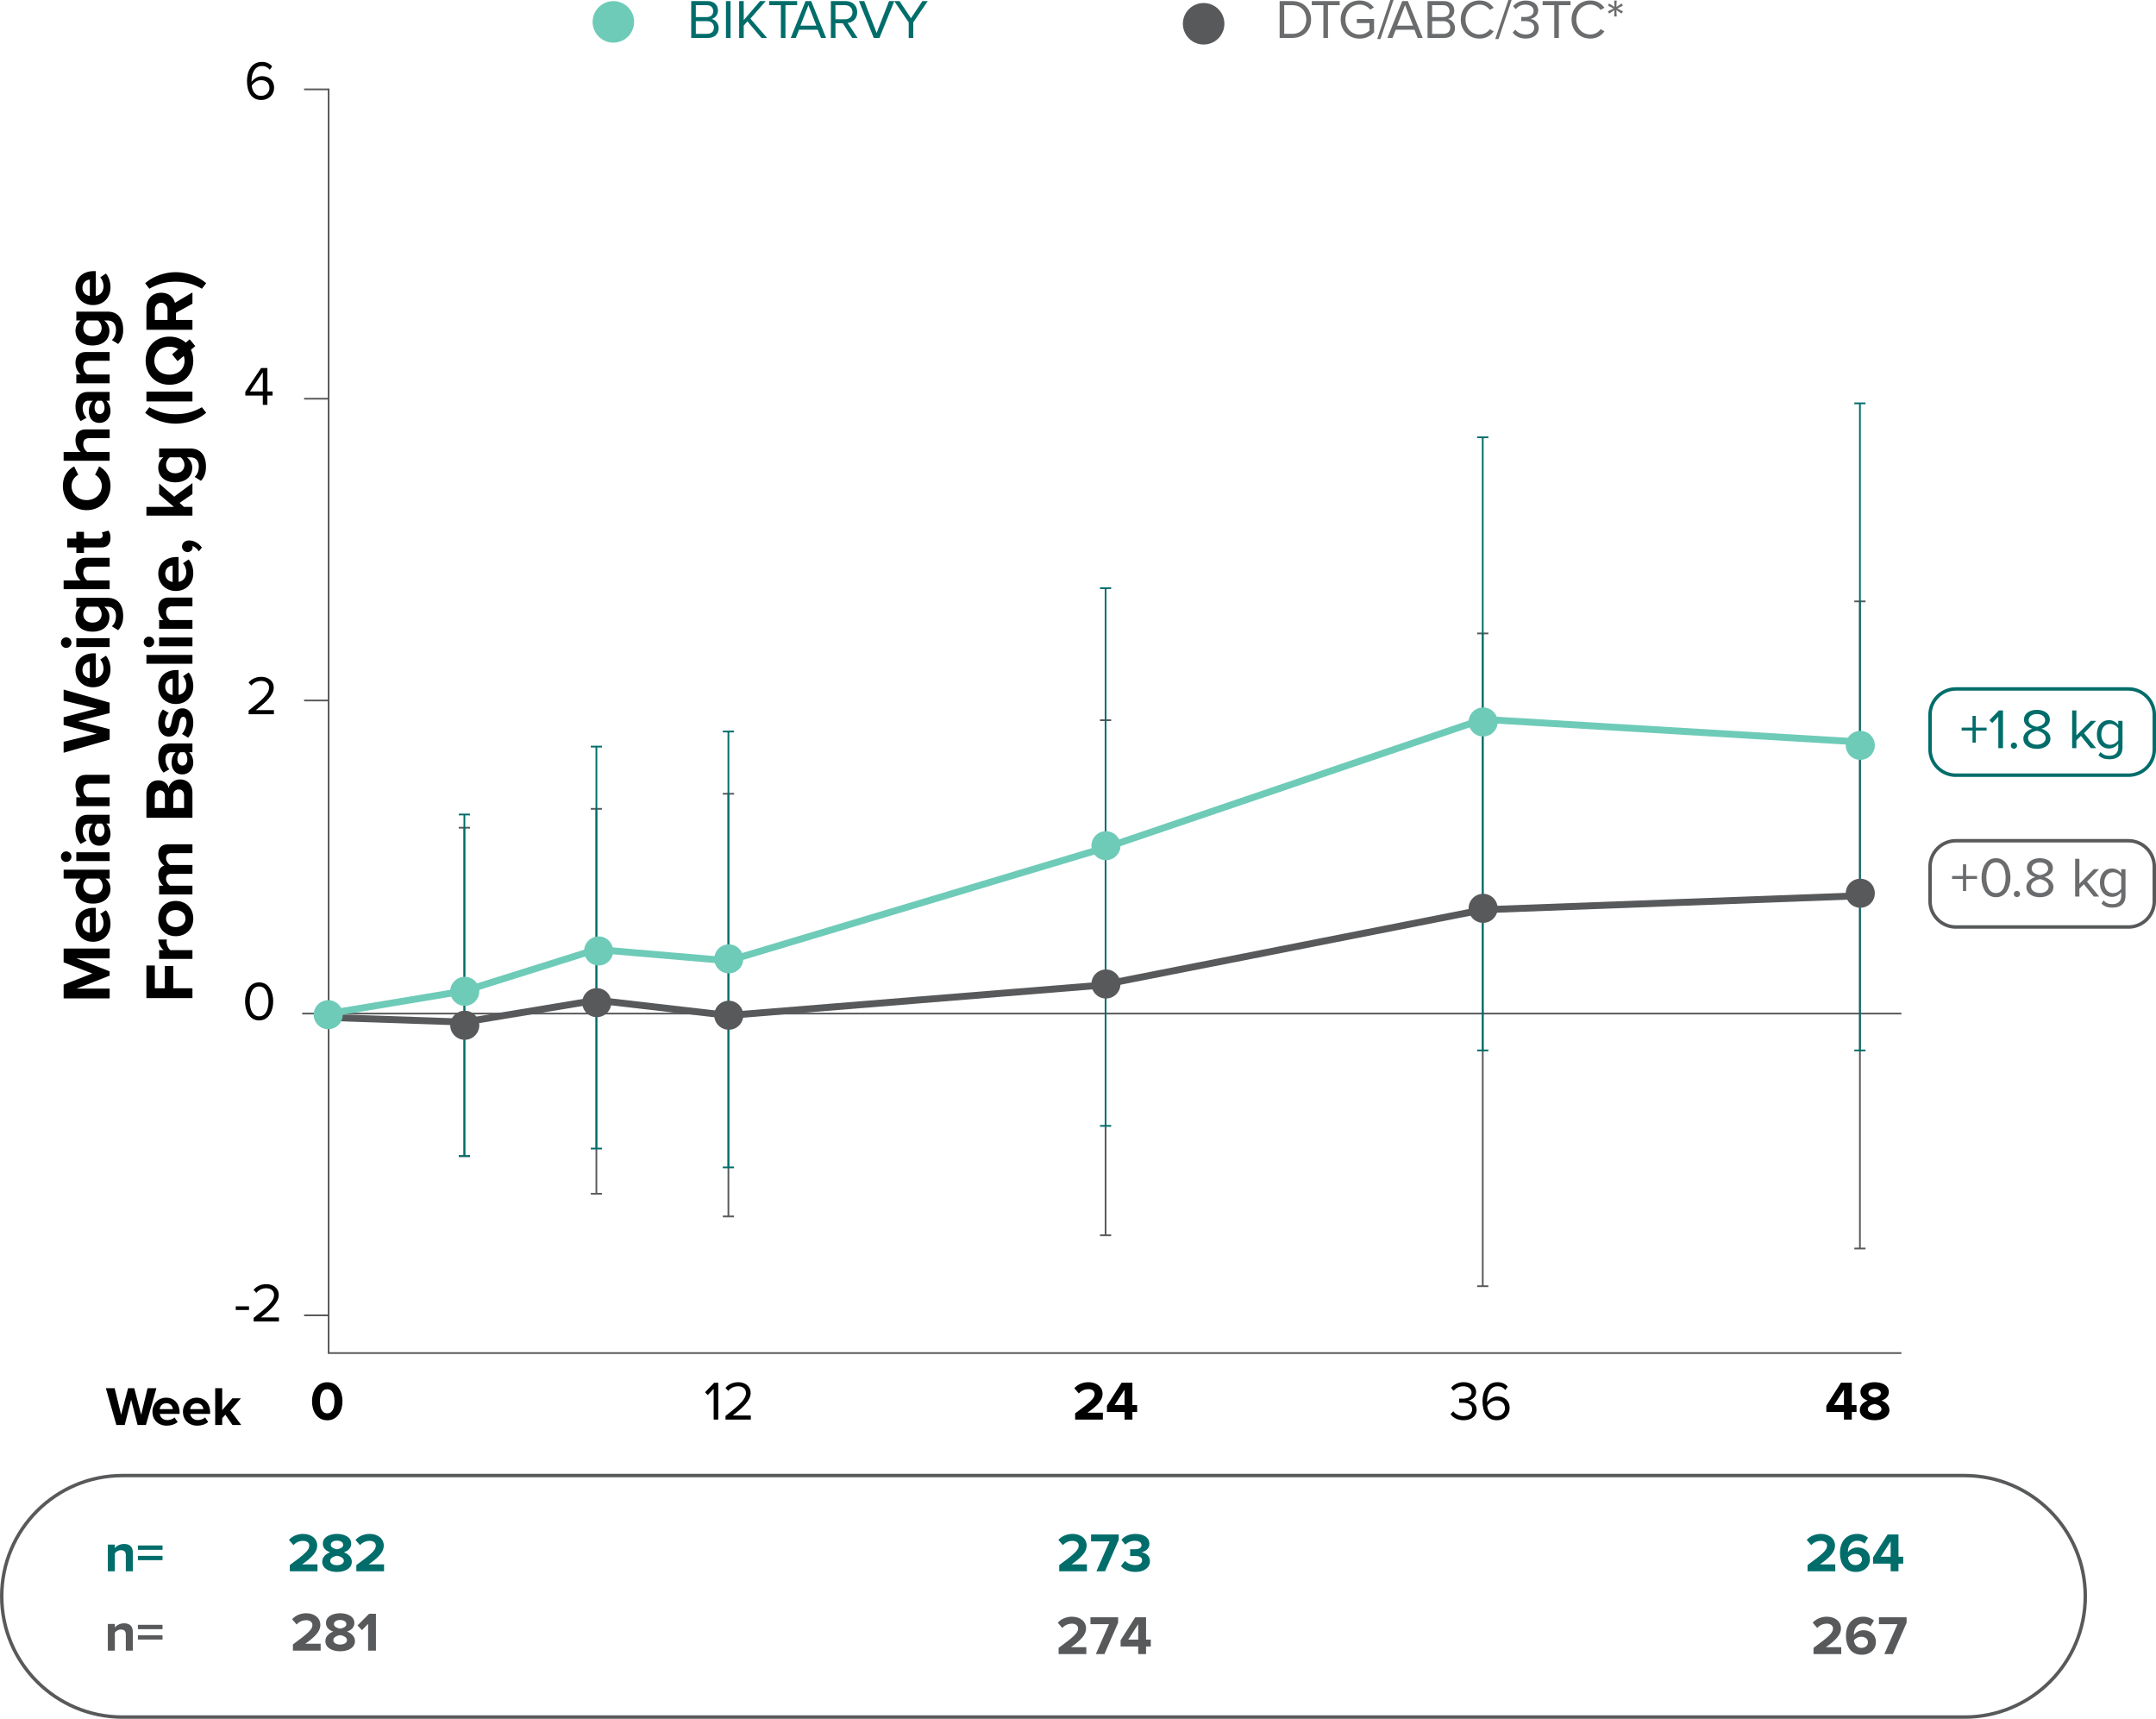 <svg width="625" height="498.191" viewBox="0 0 625 498.191" xmlns="http://www.w3.org/2000/svg">
    <g fill="none" fill-rule="evenodd">
        <path fill="#58595B" fill-rule="nonzero" d="m539.132 258.63.074 1.999-109.258 4.065-110.9 21.87-.113.015-107.698 8.738-.196-.003-38.129-4.403-38.128 6.32-.198.013-40.455-1.368.068-1.999 40.356 1.365 38.17-6.327.138-.023.14.016 38.171 4.408 107.536-8.725 110.928-21.875.156-.018z"/>
        <path fill="#58595B" fill-rule="nonzero" d="M95.508 25.656v366.281h455.688v.5H95.008V26.156h-6.857v-.5z"/>
        <path fill="#58595B" fill-rule="nonzero" d="M87.605 294.033h463.592v-.5H87.605z"/>
        <path fill="#58595B" fill-rule="nonzero" d="M134.37 239.911v95.17h.5v-95.17z"/>
        <path fill="#58595B" d="M132.995 240.161h3.25v-.5h-3.25zM132.995 335.331h3.25v-.5h-3.25z"/>
        <path fill="#58595B" fill-rule="nonzero" d="M172.638 234.444v111.571h.5v-111.57z"/>
        <path fill="#58595B" d="M171.264 234.694h3.25v-.5h-3.25zM171.264 346.265h3.25v-.499h-3.25z"/>
        <path fill="#58595B" fill-rule="nonzero" d="M210.906 230.07v122.506h.5V230.07z"/>
        <path fill="#58595B" d="M209.531 230.32h3.25v-.5h-3.25zM209.531 352.826h3.25v-.5h-3.25z"/>
        <path fill="#58595B" fill-rule="nonzero" d="M320.244 208.75v149.293h.5V208.75z"/>
        <path fill="#58595B" d="M318.869 209h3.25v-.5h-3.25zM318.869 358.292h3.25v-.5h-3.25z"/>
        <path fill="#58595B" fill-rule="nonzero" d="M429.582 183.602v189.201h.5v-189.2z"/>
        <path fill="#58595B" d="M428.206 183.851h3.25v-.5h-3.25zM428.206 373.053h3.25v-.5h-3.25z"/>
        <path fill="#58595B" fill-rule="nonzero" d="M538.92 174.308V361.87h.5V174.31z"/>
        <path fill="#58595B" d="M537.545 174.558h3.25v-.5h-3.25zM537.545 362.12h3.25v-.5h-3.25z"/>
        <path d="M183.822 6.344a6.014 6.014 0 1 1-12.028 0 6.014 6.014 0 0 1 12.028 0M99.358 294.111a4.21 4.21 0 1 1-8.42 0 4.21 4.21 0 0 1 8.42 0" fill="#6ECBB8"/>
        <path d="M354.935 6.89a6.014 6.014 0 1 1-12.028 0 6.014 6.014 0 0 1 12.028 0" fill="#58595B"/>
        <g fill="#000" fill-rule="nonzero">
            <path d="M31.785 277.786v-2.86h-13.34v4l8.32 3.24-8.32 3.24v3.98h13.34v-2.84h-9.6l9.6-3.76v-1.24l-9.6-3.76zM26.945 272.966c3.1 0 5.08-2.22 5.08-5.16 0-1.5-.46-3.02-1.34-3.98l-1.64 1.12c.6.62.96 1.68.96 2.58 0 1.64-1.02 2.62-2.24 2.78v-7.18h-.56c-3.16 0-5.32 1.96-5.32 4.84 0 2.94 2.26 5 5.06 5zm-3.04-5c0-1.68 1.22-2.32 2.14-2.38v4.76c-.96-.12-2.14-.8-2.14-2.38zM31.785 254.646v-2.56h-13.34v2.56h4.92c-.98.76-1.48 1.84-1.48 2.98 0 2.46 1.92 4.28 5.08 4.28 3.22 0 5.06-1.84 5.06-4.28 0-1.16-.52-2.22-1.48-2.98h1.24zm-3.12 0c.64.42 1.1 1.34 1.1 2.2 0 1.44-1.14 2.44-2.8 2.44-1.68 0-2.82-1-2.82-2.44 0-.86.46-1.78 1.1-2.2h3.42zM20.705 248.306a1.52 1.52 0 1 0-3.04 0c0 .82.68 1.52 1.52 1.52s1.52-.7 1.52-1.52zm11.08 1.26v-2.54h-9.66v2.54h9.66zM31.785 238.706v-2.54h-6.24c-2.78 0-3.66 2.02-3.66 4.22 0 1.52.48 3.04 1.52 4.22l1.7-.96c-.76-.82-1.14-1.78-1.14-2.82 0-1.28.64-2.12 1.62-2.12h1.34c-.78.64-1.18 1.78-1.18 3.06 0 1.54.82 3.36 3.08 3.36 2.16 0 3.2-1.82 3.2-3.36 0-1.26-.46-2.4-1.24-3.06h1zm-2.32 0c.56.42.84 1.22.84 2.04 0 1-.52 1.82-1.42 1.82-.94 0-1.46-.82-1.46-1.82 0-.82.28-1.62.84-2.04h1.2zM31.785 227.126v-2.54h-6.82c-1.88 0-3.08 1.02-3.08 3.14 0 1.58.76 2.76 1.5 3.38h-1.26v2.54h9.66v-2.54h-6.5c-.58-.42-1.14-1.2-1.14-2.2 0-1.08.46-1.78 1.8-1.78h5.84zM31.785 206.686v-3.02l-13.34-3.8v3.2l9.64 2.32-9.64 2.52v2.22l9.64 2.54-9.64 2.34v3.18l13.34-3.82v-3.02l-9.16-2.32zM26.945 199.206c3.1 0 5.08-2.22 5.08-5.16 0-1.5-.46-3.02-1.34-3.98l-1.64 1.12c.6.62.96 1.68.96 2.58 0 1.64-1.02 2.62-2.24 2.78v-7.18h-.56c-3.16 0-5.32 1.96-5.32 4.84 0 2.94 2.26 5 5.06 5zm-3.04-5c0-1.68 1.22-2.32 2.14-2.38v4.76c-.96-.12-2.14-.8-2.14-2.38zM20.705 186.266a1.52 1.52 0 1 0-3.04 0c0 .82.68 1.52 1.52 1.52s1.52-.7 1.52-1.52zm11.08 1.26v-2.54h-9.66v2.54h9.66zM34.265 182.666c1.06-1.22 1.44-2.5 1.44-4.16 0-2.38-.9-5.22-4.58-5.22h-9v2.56h1.24c-.98.78-1.48 1.82-1.48 2.98 0 2.44 1.76 4.26 4.92 4.26 3.22 0 4.92-1.84 4.92-4.26 0-1.18-.56-2.22-1.52-2.98h.98c1.9 0 2.44 1.44 2.44 2.66 0 1.22-.34 2.24-1.2 3.02l1.84 1.14zm-5.9-6.82c.62.42 1.1 1.34 1.1 2.18 0 1.44-1 2.44-2.66 2.44-1.66 0-2.66-1-2.66-2.44 0-.84.46-1.76 1.1-2.18h3.12zM31.785 164.226v-2.54h-6.86c-1.88 0-3.04 1.02-3.04 3.14 0 1.58.76 2.78 1.5 3.4h-4.94v2.54h13.34v-2.54h-6.5c-.58-.44-1.14-1.22-1.14-2.2 0-1.1.42-1.8 1.76-1.8h5.88zM32.025 155.926c0-1.06-.28-1.74-.62-2.12l-1.92.54c.14.14.28.5.28.88 0 .56-.46.88-1.06.88h-4.36v-1.96h-2.22v1.96h-2.64v2.56h2.64v1.6h2.22v-1.6h5.04c1.72 0 2.64-.96 2.64-2.74zM32.025 140.866c0-3.04-1.62-4.72-3.28-5.68l-1.18 2.44c1.1.56 1.94 1.76 1.94 3.24 0 2.32-1.86 4.08-4.38 4.08-2.52 0-4.38-1.76-4.38-4.08 0-1.48.86-2.68 1.94-3.24l-1.2-2.44c-1.66.94-3.26 2.64-3.26 5.68 0 3.9 2.8 7 6.9 7 4.1 0 6.9-3.1 6.9-7zM31.785 127.006v-2.54h-6.86c-1.88 0-3.04 1.02-3.04 3.14 0 1.58.76 2.78 1.5 3.4h-4.94v2.54h13.34v-2.54h-6.5c-.58-.44-1.14-1.22-1.14-2.2 0-1.1.42-1.8 1.76-1.8h5.88zM31.785 116.146v-2.54h-6.24c-2.78 0-3.66 2.02-3.66 4.22 0 1.52.48 3.04 1.52 4.22l1.7-.96c-.76-.82-1.14-1.78-1.14-2.82 0-1.28.64-2.12 1.62-2.12h1.34c-.78.64-1.18 1.78-1.18 3.06 0 1.54.82 3.36 3.08 3.36 2.16 0 3.2-1.82 3.2-3.36 0-1.26-.46-2.4-1.24-3.06h1zm-2.32 0c.56.42.84 1.22.84 2.04 0 1-.52 1.82-1.42 1.82-.94 0-1.46-.82-1.46-1.82 0-.82.28-1.62.84-2.04h1.2zM31.785 104.566v-2.54h-6.82c-1.88 0-3.08 1.02-3.08 3.14 0 1.58.76 2.76 1.5 3.38h-1.26v2.54h9.66v-2.54h-6.5c-.58-.42-1.14-1.2-1.14-2.2 0-1.08.46-1.78 1.8-1.78h5.84zM34.265 99.706c1.06-1.22 1.44-2.5 1.44-4.16 0-2.38-.9-5.22-4.58-5.22h-9v2.56h1.24c-.98.78-1.48 1.82-1.48 2.98 0 2.44 1.76 4.26 4.92 4.26 3.22 0 4.92-1.84 4.92-4.26 0-1.18-.56-2.22-1.52-2.98h.98c1.9 0 2.44 1.44 2.44 2.66 0 1.22-.34 2.24-1.2 3.02l1.84 1.14zm-5.9-6.82c.62.42 1.1 1.34 1.1 2.18 0 1.44-1 2.44-2.66 2.44-1.66 0-2.66-1-2.66-2.44 0-.84.46-1.76 1.1-2.18h3.12zM26.945 88.426c3.1 0 5.08-2.22 5.08-5.16 0-1.5-.46-3.02-1.34-3.98l-1.64 1.12c.6.62.96 1.68.96 2.58 0 1.64-1.02 2.62-2.24 2.78v-7.18h-.56c-3.16 0-5.32 1.96-5.32 4.84 0 2.94 2.26 5 5.06 5zm-3.04-5c0-1.68 1.22-2.32 2.14-2.38v4.76c-.96-.12-2.14-.8-2.14-2.38zM55.785 289.296v-2.84h-5.56v-6.46h-2.44v6.46h-2.9v-6.6h-2.44v9.44zM55.785 277.936v-2.54h-6.38c-.62-.42-1.1-1.54-1.1-2.38 0-.28.04-.52.08-.7h-2.48c0 1.2.68 2.4 1.54 3.08h-1.32v2.54h9.66zM56.025 266.256c0-3.2-2.32-5.12-5.08-5.12-2.74 0-5.06 1.92-5.06 5.12 0 3.18 2.32 5.1 5.06 5.1 2.76 0 5.08-1.92 5.08-5.1zm-2.26 0c0 1.58-1.3 2.46-2.82 2.46-1.5 0-2.8-.88-2.8-2.46s1.3-2.48 2.8-2.48c1.52 0 2.82.9 2.82 2.48zM55.785 247.276v-2.56h-6.98c-1.98 0-2.92 1.06-2.92 2.84 0 1.48.88 2.76 1.76 3.32-1.1.36-1.76 1.26-1.76 2.68 0 1.48.92 2.76 1.5 3.16h-1.26v2.54h9.66v-2.54h-6.5c-.54-.38-1.14-1.12-1.14-2 0-1.04.64-1.44 1.54-1.44h6.1v-2.56h-6.52c-.52-.36-1.12-1.1-1.12-2 0-1.04.64-1.44 1.54-1.44h6.1zM55.785 237.036v-7.24c0-2.54-1.6-3.88-3.6-3.88-1.68 0-3.06 1.14-3.28 2.56-.26-1.26-1.38-2.3-3.06-2.3-1.78 0-3.4 1.3-3.4 3.84v7.02h13.34zm-7.98-2.84h-2.94v-3.56c0-.96.64-1.56 1.46-1.56.86 0 1.48.6 1.48 1.56v3.56zm5.56 0h-3.14v-3.66c0-1.12.72-1.72 1.56-1.72.96 0 1.58.64 1.58 1.72v3.66zM55.785 218.036v-2.54h-6.24c-2.78 0-3.66 2.02-3.66 4.22 0 1.52.48 3.04 1.52 4.22l1.7-.96c-.76-.82-1.14-1.78-1.14-2.82 0-1.28.64-2.12 1.62-2.12h1.34c-.78.64-1.18 1.78-1.18 3.06 0 1.54.82 3.36 3.08 3.36 2.16 0 3.2-1.82 3.2-3.36 0-1.26-.46-2.4-1.24-3.06h1zm-2.32 0c.56.42.84 1.22.84 2.04 0 1-.52 1.82-1.42 1.82-.94 0-1.46-.82-1.46-1.82 0-.82.28-1.62.84-2.04h1.2zM54.525 213.816c.94-1.02 1.5-2.64 1.5-4.32 0-2.68-1.34-4.18-3.1-4.18-2.4 0-2.84 2.22-3.16 3.88-.22 1.08-.44 1.84-1.04 1.84-.56 0-.9-.6-.9-1.52 0-1.18.5-2.28 1.12-2.86l-1.74-1.02c-.76.96-1.32 2.26-1.32 3.9 0 2.54 1.42 3.96 3.04 3.96 2.3 0 2.7-2.14 3.02-3.8.22-1.1.46-1.94 1.14-1.94.6 0 .98.52.98 1.62 0 1.2-.66 2.64-1.32 3.34l1.78 1.1zM50.945 204.056c3.1 0 5.08-2.22 5.08-5.16 0-1.5-.46-3.02-1.34-3.98l-1.64 1.12c.6.62.96 1.68.96 2.58 0 1.64-1.02 2.62-2.24 2.78v-7.18h-.56c-3.16 0-5.32 1.96-5.32 4.84 0 2.94 2.26 5 5.06 5zm-3.04-5c0-1.68 1.22-2.32 2.14-2.38v4.76c-.96-.12-2.14-.8-2.14-2.38zM55.785 192.376v-2.54h-13.34v2.54zM44.705 186.056a1.52 1.52 0 1 0-3.04 0c0 .82.68 1.52 1.52 1.52s1.52-.7 1.52-1.52zm11.08 1.26v-2.54h-9.66v2.54h9.66zM55.785 175.736v-2.54h-6.82c-1.88 0-3.08 1.02-3.08 3.14 0 1.58.76 2.76 1.5 3.38h-1.26v2.54h9.66v-2.54h-6.5c-.58-.42-1.14-1.2-1.14-2.2 0-1.08.46-1.78 1.8-1.78h5.84zM50.945 171.296c3.1 0 5.08-2.22 5.08-5.16 0-1.5-.46-3.02-1.34-3.98l-1.64 1.12c.6.62.96 1.68.96 2.58 0 1.64-1.02 2.62-2.24 2.78v-7.18h-.56c-3.16 0-5.32 1.96-5.32 4.84 0 2.94 2.26 5 5.06 5zm-3.04-5c0-1.68 1.22-2.32 2.14-2.38v4.76c-.96-.12-2.14-.8-2.14-2.38zM58.525 158.716c-.88-1.22-2.22-2.06-3.72-2.06-1.3 0-2.04.86-2.04 1.8 0 .84.72 1.56 1.6 1.56.86 0 1.46-.6 1.46-1.36 0-.14-.04-.32-.06-.38.7.16 1.52.9 1.86 1.54l.9-1.1zM55.785 143.196v-3.18l-5.28 3.94-4.38-3.82v3.12l4.3 3.66h-7.98v2.54h13.34v-2.54h-2.48l-1.24-1.16zM58.265 139.376c1.06-1.22 1.44-2.5 1.44-4.16 0-2.38-.9-5.22-4.58-5.22h-9v2.56h1.24c-.98.78-1.48 1.82-1.48 2.98 0 2.44 1.76 4.26 4.92 4.26 3.22 0 4.92-1.84 4.92-4.26 0-1.18-.56-2.22-1.52-2.98h.98c1.9 0 2.44 1.44 2.44 2.66 0 1.22-.34 2.24-1.2 3.02l1.84 1.14zm-5.9-6.82c.62.42 1.1 1.34 1.1 2.18 0 1.44-1 2.44-2.66 2.44-1.66 0-2.66-1-2.66-2.44 0-.84.46-1.76 1.1-2.18h3.12zM59.765 119.636l-1.24-1.6c-2.4 1.34-4.6 2.02-7.6 2.02s-5.2-.68-7.64-2.02l-1.2 1.6c2.2 1.94 5.62 3.16 8.84 3.16 3.22 0 6.66-1.22 8.84-3.16zM55.785 116.356v-2.84h-13.34v2.84zM49.125 97.576c-4.02 0-6.9 2.94-6.9 6.98 0 4.02 2.88 6.96 6.9 6.96 4.02 0 6.9-2.94 6.9-6.96 0-1.16-.24-2.24-.68-3.18l1.26-1.06-1.62-1.98-1.14.98c-1.2-1.1-2.84-1.74-4.72-1.74zm4.38 6.98c0 2.46-1.9 4.04-4.38 4.04-2.5 0-4.38-1.58-4.38-4.04s1.88-4.06 4.38-4.06c.96 0 1.84.24 2.54.68l-1.78 1.52 1.6 1.98 1.78-1.52c.16.42.24.9.24 1.4zM55.785 88.036v-3.26l-5.08 3c-.34-1.44-1.6-2.92-3.96-2.92-2.48 0-4.3 1.7-4.3 4.48v6.24h13.34v-2.84h-4.78v-2.08l4.78-2.62zm-9.06-.28c1.12 0 1.84.86 1.84 2v2.98h-3.68v-2.98c0-1.14.72-2 1.84-2zM50.925 81.656c3 0 5.2.66 7.6 2.04l1.24-1.6c-2.18-1.96-5.62-3.2-8.84-3.2-3.22 0-6.64 1.24-8.84 3.2l1.2 1.6c2.44-1.38 4.64-2.04 7.64-2.04z"/>
        </g>
        <g fill="#000" fill-rule="nonzero">
            <path d="M39.886 413.033h2.416l3.04-10.672h-2.56l-1.856 7.712-2.016-7.712h-1.776l-2.032 7.712-1.872-7.712h-2.544l3.056 10.672h2.416l1.856-7.328zM44.19 409.16c0 2.48 1.776 4.065 4.128 4.065 1.2 0 2.416-.368 3.184-1.072l-.896-1.312c-.496.48-1.344.768-2.064.768-1.312 0-2.096-.816-2.224-1.792h5.744v-.448c0-2.528-1.568-4.256-3.872-4.256-2.352 0-4 1.808-4 4.048zm4-2.431c1.344 0 1.856.976 1.904 1.712h-3.808c.096-.768.64-1.712 1.904-1.712zM53.038 409.16c0 2.48 1.776 4.065 4.128 4.065 1.2 0 2.416-.368 3.184-1.072l-.896-1.312c-.496.48-1.344.768-2.064.768-1.312 0-2.096-.816-2.224-1.792h5.744v-.448c0-2.528-1.568-4.256-3.872-4.256-2.352 0-4 1.808-4 4.048zm4-2.431c1.344 0 1.856.976 1.904 1.712h-3.808c.096-.768.64-1.712 1.904-1.712zM67.39 413.033h2.544l-3.152-4.224 3.056-3.504h-2.496l-2.928 3.44v-6.384h-2.032v10.672h2.032v-1.984l.928-.992z"/>
        </g>
        <path d="M90.45 406.149c0 2.752 1.36 5.52 4.416 5.52 3.04 0 4.416-2.768 4.416-5.52s-1.376-5.504-4.416-5.504c-3.056 0-4.416 2.752-4.416 5.504zm6.512 0c0 1.968-.576 3.504-2.096 3.504-1.536 0-2.112-1.536-2.112-3.504s.576-3.488 2.112-3.488c1.52 0 2.096 1.52 2.096 3.488zM71.041 290.245c0 2.592 1.152 5.52 4.08 5.52 2.912 0 4.08-2.928 4.08-5.52 0-2.608-1.168-5.504-4.08-5.504-2.928 0-4.08 2.896-4.08 5.504zm6.8 0c0 2.128-.688 4.336-2.72 4.336s-2.72-2.208-2.72-4.336.688-4.32 2.72-4.32 2.72 2.192 2.72 4.32zM72.073 207.01h7.328v-1.185h-5.232c2.976-2.352 5.184-4.336 5.184-6.512 0-2.128-1.808-3.136-3.584-3.136-1.504 0-2.896.608-3.712 1.68l.816.848c.624-.8 1.616-1.344 2.896-1.344 1.104 0 2.224.592 2.224 1.952 0 1.84-2.08 3.616-5.92 6.64v1.056zM76.186 117.347h1.328v-2.704h1.504v-1.168h-1.504v-6.8H75.69l-4.576 6.864v1.104h5.072v2.704zm0-9.44v5.568h-3.744l3.744-5.568zM71.599 23.47c0 2.897 1.136 5.505 4.112 5.505 2.336 0 3.744-1.632 3.744-3.488 0-2.272-1.568-3.408-3.488-3.408-1.376 0-2.56.928-3.024 1.664-.016-.144-.016-.272-.016-.416 0-2.096.944-4.192 3.008-4.192 1.12 0 1.744.448 2.288 1.088l.672-.992c-.656-.752-1.584-1.28-2.96-1.28-2.992 0-4.336 2.624-4.336 5.52zm6.512 2.065c0 1.024-.8 2.256-2.448 2.256-1.856 0-2.56-1.632-2.688-2.96.592-.944 1.616-1.6 2.672-1.6 1.376 0 2.464.736 2.464 2.304z" fill="#000" fill-rule="nonzero"/>
        <g fill="#000" fill-rule="nonzero">
            <path d="M68.343 379.694h3.84v-1.056h-3.84zM73.527 383.038h7.328v-1.184h-5.232c2.976-2.352 5.184-4.336 5.184-6.512 0-2.128-1.808-3.136-3.584-3.136-1.504 0-2.896.608-3.712 1.68l.816.848c.624-.8 1.616-1.344 2.896-1.344 1.104 0 2.224.592 2.224 1.952 0 1.84-2.08 3.616-5.92 6.64v1.056z"/>
        </g>
        <g fill="#000" fill-rule="nonzero">
            <path d="M206.886 411.46h1.328v-10.672h-1.168l-2.672 2.752.8.816 1.712-1.808zM210.326 411.46h7.328v-1.184h-5.232c2.976-2.352 5.184-4.336 5.184-6.512 0-2.128-1.808-3.136-3.584-3.136-1.504 0-2.896.608-3.712 1.68l.816.848c.624-.8 1.616-1.344 2.896-1.344 1.104 0 2.224.592 2.224 1.952 0 1.84-2.08 3.616-5.92 6.64v1.056z"/>
        </g>
        <g fill="#000" fill-rule="nonzero">
            <path d="M311.674 411.46h8.032v-2h-4.448c2.864-2.016 4.368-3.6 4.368-5.424 0-2.128-1.808-3.408-4.08-3.408-1.488 0-3.072.544-4.112 1.744l1.296 1.504c.72-.752 1.648-1.232 2.848-1.232.896 0 1.744.464 1.744 1.392 0 1.312-1.28 2.416-5.648 5.632v1.792zM325.996 411.46h2.272v-2.208h1.376v-2h-1.376v-6.464h-3.136l-4.24 6.672v1.792h5.104v2.208zm0-8.656v4.448h-2.88l2.88-4.448z"/>
        </g>
        <g fill="#000" fill-rule="nonzero">
            <path d="M420.5 409.892c.656.96 1.984 1.76 3.792 1.76 2.352 0 3.776-1.296 3.776-3.072 0-1.712-1.488-2.544-2.464-2.624 1.008-.176 2.304-.944 2.304-2.48 0-1.808-1.568-2.848-3.616-2.848-1.648 0-2.88.72-3.648 1.648l.736.832c.784-.848 1.648-1.296 2.816-1.296 1.296 0 2.384.64 2.384 1.824 0 1.232-1.136 1.76-2.48 1.76-.432 0-.928 0-1.104-.016v1.216c.16-.016.656-.016 1.104-.016 1.568 0 2.656.56 2.656 1.888 0 1.232-.944 2-2.496 2-1.264 0-2.352-.576-2.976-1.408l-.784.832zM429.764 406.148c0 2.896 1.136 5.504 4.112 5.504 2.336 0 3.744-1.632 3.744-3.488 0-2.272-1.568-3.408-3.488-3.408-1.376 0-2.56.928-3.024 1.664-.016-.144-.016-.272-.016-.416 0-2.096.944-4.192 3.008-4.192 1.12 0 1.744.448 2.288 1.088l.672-.992c-.656-.752-1.584-1.28-2.96-1.28-2.992 0-4.336 2.624-4.336 5.52zm6.512 2.064c0 1.024-.8 2.256-2.448 2.256-1.856 0-2.56-1.632-2.688-2.96.592-.944 1.616-1.6 2.672-1.6 1.376 0 2.464.736 2.464 2.304z"/>
        </g>
        <g fill="#000" fill-rule="nonzero">
            <path d="M534.539 411.46h2.272v-2.208h1.376v-2h-1.376v-6.464h-3.136l-4.24 6.672v1.792h5.104v2.208zm0-8.656v4.448h-2.88l2.88-4.448zM539.147 408.692c0 2 2.048 2.96 4.288 2.96s4.288-.976 4.288-2.96c0-1.296-1.024-2.288-2.304-2.736 1.184-.416 2.128-1.184 2.128-2.512 0-2-2.144-2.816-4.112-2.816-1.984 0-4.112.816-4.112 2.816 0 1.328.928 2.096 2.112 2.512-1.28.448-2.288 1.44-2.288 2.736zm6.08-4.896c0 .832-1.136 1.2-1.792 1.296-.656-.096-1.808-.464-1.808-1.296 0-.752.752-1.216 1.808-1.216 1.04 0 1.792.464 1.792 1.216zm.192 4.624c0 .784-.896 1.28-1.984 1.28-1.12 0-1.984-.496-1.984-1.28 0-.928 1.312-1.376 1.984-1.456.656.08 1.984.528 1.984 1.456z"/>
        </g>
        <g fill="#006D6A" fill-rule="nonzero">
            <path d="M200.382 10.992h4.864c1.952 0 3.088-1.168 3.088-2.88 0-1.28-.944-2.448-2.08-2.624.976-.208 1.872-1.104 1.872-2.448 0-1.6-1.136-2.72-2.992-2.72h-4.752v10.672zm1.328-6.048v-3.44h3.2c1.2 0 1.84.768 1.84 1.728 0 .976-.64 1.712-1.84 1.712h-3.2zm0 4.864v-3.68h3.264c1.312 0 1.984.864 1.984 1.84 0 1.136-.736 1.84-1.984 1.84h-3.264zM210.446 10.992h1.328V.32h-1.328zM220.718 10.992h1.648l-4.832-5.6L221.982.32h-1.664l-4.72 5.52V.32h-1.328v10.672h1.328V7.408l1.072-1.216zM226.366 10.992h1.328V1.504h3.392V.32h-8.096v1.184h3.376zM237.998 10.992h1.472L235.166.32h-1.648l-4.288 10.672h1.472l.944-2.368h5.408l.944 2.368zm-3.648-9.488 2.304 5.936h-4.624l2.32-5.936zM247.038 10.992h1.568l-2.88-4.352c1.456-.128 2.768-1.184 2.768-3.104 0-1.968-1.392-3.216-3.344-3.216h-4.288v10.672h1.328v-4.24h2.128l2.72 4.24zm.08-7.456c0 1.2-.864 2.048-2.128 2.048h-2.8v-4.08h2.8c1.264 0 2.128.832 2.128 2.032zM253.294 10.992h1.648L259.246.32h-1.52l-3.6 9.216-3.6-9.216h-1.52z"/>
            <path d="M263.422 10.992h1.328V6.48l4.192-6.16h-1.552l-3.312 4.96-3.312-4.96h-1.552l4.208 6.16z"/>
        </g>
        <g fill="#6B6C6E" fill-rule="nonzero">
            <path d="M370.95 10.992h3.648c3.312 0 5.472-2.288 5.472-5.328 0-3.024-2.16-5.344-5.472-5.344h-3.648v10.672zm1.328-1.184V1.504h2.32c2.64 0 4.096 1.856 4.096 4.16 0 2.288-1.504 4.144-4.096 4.144h-2.32zM383.638 10.992h1.328V1.504h3.392V.32h-8.096v1.184h3.376zM388.646 5.664c0 3.312 2.448 5.536 5.488 5.536 1.744 0 3.2-.736 4.192-1.84V5.504h-4.992v1.184h3.664v2.176c-.528.528-1.584 1.152-2.864 1.152-2.336 0-4.112-1.824-4.112-4.352 0-2.544 1.776-4.336 4.112-4.336 1.28 0 2.416.608 3.088 1.472l1.056-.656c-.944-1.168-2.256-2-4.144-2-3.04 0-5.488 2.208-5.488 5.52zM399.238 11.312h.944L403.974 0h-.944zM410.966 10.992h1.472L408.134.32h-1.648l-4.288 10.672h1.472l.944-2.368h5.408l.944 2.368zm-3.648-9.488 2.304 5.936h-4.624l2.32-5.936zM413.83 10.992h4.864c1.952 0 3.088-1.168 3.088-2.88 0-1.28-.944-2.448-2.08-2.624.976-.208 1.872-1.104 1.872-2.448 0-1.6-1.136-2.72-2.992-2.72h-4.752v10.672zm1.328-6.048v-3.44h3.2c1.2 0 1.84.768 1.84 1.728 0 .976-.64 1.712-1.84 1.712h-3.2zm0 4.864v-3.68h3.264c1.312 0 1.984.864 1.984 1.84 0 1.136-.736 1.84-1.984 1.84h-3.264zM428.902 11.184c1.936 0 3.216-.896 4.112-2.112l-1.136-.624c-.608.912-1.712 1.552-2.976 1.552-2.288 0-4.064-1.808-4.064-4.336 0-2.544 1.776-4.336 4.064-4.336 1.264 0 2.368.656 2.976 1.552l1.12-.624c-.848-1.2-2.16-2.112-4.096-2.112-3.024 0-5.44 2.24-5.44 5.52 0 3.28 2.416 5.52 5.44 5.52zM433.462 11.312h.944L438.198 0h-.944zM438.5 9.424c.656.96 1.984 1.76 3.792 1.76 2.352 0 3.776-1.296 3.776-3.072 0-1.712-1.488-2.544-2.464-2.624 1.008-.176 2.304-.944 2.304-2.48 0-1.808-1.568-2.848-3.616-2.848-1.648 0-2.88.72-3.648 1.648l.736.832c.784-.848 1.648-1.296 2.816-1.296 1.296 0 2.384.64 2.384 1.824 0 1.232-1.136 1.76-2.48 1.76-.432 0-.928 0-1.104-.016v1.216c.16-.016.656-.016 1.104-.016 1.568 0 2.656.56 2.656 1.888 0 1.232-.944 2-2.496 2-1.264 0-2.352-.576-2.976-1.408l-.784.832zM450.564 10.992h1.328V1.504h3.392V.32h-8.096v1.184h3.376zM461.014 11.184c1.936 0 3.216-.896 4.112-2.112l-1.136-.624c-.608.912-1.712 1.552-2.976 1.552-2.288 0-4.064-1.808-4.064-4.336 0-2.544 1.776-4.336 4.064-4.336 1.264 0 2.368.656 2.976 1.552l1.12-.624c-.848-1.2-2.16-2.112-4.096-2.112-3.024 0-5.44 2.24-5.44 5.52 0 3.28 2.416 5.52 5.44 5.52zM467.926 4.768h.736l-.096-1.84 1.536 1.008.368-.64-1.632-.832 1.632-.832-.368-.624-1.536.992.096-1.84h-.736l.08 1.84-1.536-.992-.352.624 1.632.832-1.632.832.352.64 1.536-1.008z"/>
        </g>
        <path stroke="#6ECBB8" stroke-width="2" d="M539.17 215.06 429.83 208.5l-109.337 37.175-109.338 32.801-38.268-3.28-38.268 12.027-39.362 6.56"/>
        <path stroke="#006D6A" stroke-width=".5" d="M134.62 236.084v98.997"/>
        <path fill="#006D6A" d="M132.995 236.334h3.25v-.5h-3.25zM132.995 335.331h3.25v-.5h-3.25z"/>
        <path stroke="#006D6A" stroke-width=".5" d="M172.888 216.404v116.49"/>
        <path fill="#006D6A" d="M171.263 216.653h3.25v-.5h-3.25zM171.263 333.144h3.25v-.5h-3.25z"/>
        <path stroke="#006D6A" stroke-width=".5" d="M211.156 212.03v126.332"/>
        <path fill="#006D6A" d="M209.531 212.28h3.25v-.5h-3.25zM209.531 338.611h3.25v-.5h-3.25z"/>
        <path stroke="#006D6A" stroke-width=".5" d="M320.494 170.482v155.853"/>
        <path fill="#006D6A" d="M318.869 170.731h3.25v-.5h-3.25zM318.869 326.584h3.25v-.5h-3.25z"/>
        <path stroke="#006D6A" stroke-width=".5" d="M429.831 126.747v177.72"/>
        <path fill="#006D6A" d="M428.207 126.996h3.25v-.5h-3.25zM428.207 304.717h3.25v-.5h-3.25z"/>
        <path stroke="#006D6A" stroke-width=".5" d="M539.17 116.906v187.56"/>
        <path fill="#006D6A" d="M537.544 117.156h3.25v-.5h-3.25zM537.544 304.717h3.25v-.5h-3.25z"/>
        <path d="M138.939 297.173a4.21 4.21 0 1 1-8.42 0 4.21 4.21 0 0 1 8.42 0M177.207 290.612a4.21 4.21 0 1 1-8.42 0 4.21 4.21 0 0 1 8.42 0M215.475 294.266a4.21 4.21 0 1 1-8.42 0 4.21 4.21 0 0 1 8.42 0M324.813 285.145a4.21 4.21 0 1 1-8.419 0 4.21 4.21 0 0 1 8.419 0M434.15 263.278a4.21 4.21 0 1 1-8.42 0 4.21 4.21 0 0 1 8.42 0M543.488 258.904a4.21 4.21 0 1 1-8.42 0 4.21 4.21 0 0 1 8.42 0" fill="#58595B"/>
        <path d="M138.939 287.332a4.21 4.21 0 1 1-8.42 0 4.21 4.21 0 0 1 8.42 0M177.754 275.633a4.21 4.21 0 1 1-8.42 0 4.21 4.21 0 0 1 8.42 0M215.475 277.93a4.21 4.21 0 1 1-8.42-.001 4.21 4.21 0 0 1 8.42 0M324.813 245.128a4.21 4.21 0 1 1-8.42 0 4.21 4.21 0 0 1 8.42 0M434.15 209.265a4.21 4.21 0 1 1-8.42 0 4.21 4.21 0 0 1 8.42 0M543.488 216.044a4.21 4.21 0 1 1-8.42 0 4.21 4.21 0 0 1 8.42 0" fill="#6ECBB8"/>
        <path stroke="#58595B" stroke-width=".5" d="M88.151 203.033h7.107M88.151 381.253h7.107M88.151 115.563h7.107"/>
        <g fill="#006D6A" fill-rule="nonzero">
            <path d="M572.745 211.754h3.149v-.853h-3.15v-3.395h-.934v3.395h-3.15v.853h3.15v3.494h.935zM579.289 216.855h1.36v-10.94h-1.196l-2.74 2.822.82.836 1.756-1.853zM582.913 216.117c0 .492.41.902.902.902a.91.91 0 0 0 .902-.902.91.91 0 0 0-.902-.902.91.91 0 0 0-.902.902zM586.554 214.083c0 1.87 1.755 2.969 3.92 2.969 2.148 0 3.92-1.116 3.92-2.969 0-1.46-1.247-2.46-2.608-2.87 1.263-.36 2.444-1.18 2.444-2.624 0-1.968-1.952-2.837-3.756-2.837-1.82 0-3.74.869-3.74 2.837 0 1.443 1.165 2.263 2.428 2.624-1.361.41-2.608 1.41-2.608 2.87zm6.298-5.314c0 1.329-1.706 1.772-2.378 1.886-.656-.114-2.378-.557-2.378-1.886 0-1.131 1.05-1.804 2.378-1.804 1.312 0 2.378.673 2.378 1.804zm.164 5.167c0 1.18-1.197 1.902-2.542 1.902-1.361 0-2.559-.722-2.559-1.902 0-1.427 1.886-2.034 2.559-2.116.672.082 2.542.689 2.542 2.116zM606.087 216.855h1.575l-3.526-4.33 3.51-3.592h-1.559l-4.165 4.215v-7.232h-1.23v10.939h1.23v-2.263l1.312-1.296zM608.316 218.889c.935.918 1.853 1.18 3.198 1.18 1.936 0 3.772-.82 3.772-3.444v-7.692h-1.23v1.198c-.64-.87-1.59-1.394-2.657-1.394-2.082 0-3.526 1.574-3.526 4.116 0 2.559 1.46 4.1 3.526 4.1 1.116 0 2.083-.607 2.657-1.41v1.131c0 1.739-1.23 2.379-2.542 2.379-1.131 0-1.919-.296-2.575-1.083l-.623.919zm5.74-4.314c-.426.689-1.377 1.296-2.361 1.296-1.591 0-2.542-1.28-2.542-3.018 0-1.755.95-3.018 2.542-3.018.984 0 1.935.59 2.361 1.28v3.46z"/>
        </g>
        <g fill="#6B6C6E" fill-rule="nonzero">
            <path d="M569.973 254.757h3.149v-.853h-3.15v-3.395h-.934v3.395h-3.149v.853h3.15v3.493h.934zM574.434 254.396c0 2.657 1.18 5.658 4.182 5.658 2.985 0 4.182-3.001 4.182-5.658 0-2.673-1.197-5.642-4.182-5.642-3.001 0-4.182 2.969-4.182 5.642zm6.97 0c0 2.181-.705 4.445-2.788 4.445-2.083 0-2.788-2.264-2.788-4.445 0-2.181.705-4.428 2.788-4.428 2.083 0 2.788 2.247 2.788 4.428zM583.782 259.12c0 .491.41.902.902.902a.91.91 0 0 0 .902-.903.91.91 0 0 0-.902-.902.91.91 0 0 0-.902.902zM587.423 257.086c0 1.87 1.755 2.968 3.92 2.968 2.149 0 3.92-1.115 3.92-2.968 0-1.46-1.247-2.46-2.608-2.87 1.263-.361 2.444-1.181 2.444-2.624 0-1.969-1.952-2.838-3.756-2.838-1.82 0-3.74.87-3.74 2.838 0 1.443 1.165 2.263 2.428 2.624-1.361.41-2.608 1.41-2.608 2.87zm6.298-5.314c0 1.328-1.706 1.771-2.378 1.886-.656-.115-2.378-.558-2.378-1.886 0-1.132 1.05-1.804 2.378-1.804 1.312 0 2.378.672 2.378 1.804zm.164 5.166c0 1.181-1.197 1.903-2.542 1.903-1.361 0-2.558-.722-2.558-1.903 0-1.427 1.886-2.034 2.558-2.116.672.082 2.542.69 2.542 2.116zM606.957 259.858h1.574l-3.526-4.33 3.51-3.592h-1.558l-4.166 4.215v-7.233h-1.23v10.94h1.23v-2.264l1.312-1.295zM609.187 261.891c.935.919 1.853 1.181 3.198 1.181 1.935 0 3.772-.82 3.772-3.444v-7.692h-1.23v1.197c-.64-.869-1.59-1.394-2.657-1.394-2.083 0-3.526 1.575-3.526 4.117 0 2.558 1.46 4.1 3.526 4.1 1.116 0 2.083-.607 2.657-1.41v1.131c0 1.739-1.23 2.378-2.542 2.378-1.131 0-1.919-.295-2.575-1.082l-.623.918zm5.74-4.313c-.426.689-1.377 1.295-2.361 1.295-1.591 0-2.543-1.279-2.543-3.017 0-1.755.952-3.018 2.543-3.018.984 0 1.935.59 2.361 1.28v3.46z"/>
        </g>
        <path d="M617 199.191a8 8 0 0 1 8 8v10a8 8 0 0 1-8 8h-50a8 8 0 0 1-8-8v-10a8 8 0 0 1 8-8h50zm0 1h-50a7 7 0 0 0-7 7v10a7 7 0 0 0 7 7h50a7 7 0 0 0 7-7v-10a7 7 0 0 0-7-7z" fill="#006D6A" fill-rule="nonzero"/>
        <path d="M617 243.191a8 8 0 0 1 8 8v10a8 8 0 0 1-8 8h-50a8 8 0 0 1-8-8v-10a8 8 0 0 1 8-8h50zm0 1h-50a7 7 0 0 0-7 7v10a7 7 0 0 0 7 7h50a7 7 0 0 0 7-7v-10a7 7 0 0 0-7-7z" fill="#58595B" fill-rule="nonzero"/>
        <g fill="#006D6A" fill-rule="nonzero">
            <path d="M84.004 455.433h8.032v-2h-4.448c2.864-2.016 4.368-3.6 4.368-5.424 0-2.128-1.808-3.408-4.08-3.408-1.488 0-3.072.544-4.112 1.744l1.296 1.504c.72-.752 1.648-1.232 2.848-1.232.896 0 1.744.464 1.744 1.392 0 1.312-1.28 2.416-5.648 5.632v1.792zM93.412 452.665c0 2 2.048 2.96 4.288 2.96s4.288-.976 4.288-2.96c0-1.296-1.024-2.288-2.304-2.736 1.184-.416 2.128-1.184 2.128-2.512 0-2-2.144-2.816-4.112-2.816-1.984 0-4.112.816-4.112 2.816 0 1.328.928 2.096 2.112 2.512-1.28.448-2.288 1.44-2.288 2.736zm6.08-4.896c0 .832-1.136 1.2-1.792 1.296-.656-.096-1.808-.464-1.808-1.296 0-.752.752-1.216 1.808-1.216 1.04 0 1.792.464 1.792 1.216zm.192 4.624c0 .784-.896 1.28-1.984 1.28-1.12 0-1.984-.496-1.984-1.28 0-.928 1.312-1.376 1.984-1.456.656.08 1.984.528 1.984 1.456zM103.3 455.433h8.032v-2h-4.448c2.864-2.016 4.368-3.6 4.368-5.424 0-2.128-1.808-3.408-4.08-3.408-1.488 0-3.072.544-4.112 1.744l1.296 1.504c.72-.752 1.648-1.232 2.848-1.232.896 0 1.744.464 1.744 1.392 0 1.312-1.28 2.416-5.648 5.632v1.792z"/>
        </g>
        <g fill="#006D6A" fill-rule="nonzero">
            <path d="M36.476 455.433h2.032v-5.456c0-1.504-.816-2.464-2.512-2.464-1.264 0-2.208.608-2.704 1.2v-1.008H31.26v7.728h2.032v-5.2c.336-.464.96-.912 1.76-.912.864 0 1.424.368 1.424 1.44v4.672zM39.98 449.225h7.136v-1.28H39.98v1.28zm0 2.992h7.136v-1.248H39.98v1.248z"/>
        </g>
        <g fill="#58595B" fill-rule="nonzero">
            <path d="M36.476 478.433h2.032v-5.456c0-1.504-.816-2.464-2.512-2.464-1.264 0-2.208.608-2.704 1.2v-1.008H31.26v7.728h2.032v-5.2c.336-.464.96-.912 1.76-.912.864 0 1.424.368 1.424 1.44v4.672zM39.98 472.225h7.136v-1.28H39.98v1.28zm0 2.992h7.136v-1.248H39.98v1.248z"/>
        </g>
        <g fill="#006D6A" fill-rule="nonzero">
            <path d="M307.055 455.433h8.032v-2h-4.448c2.864-2.016 4.368-3.6 4.368-5.424 0-2.128-1.808-3.408-4.08-3.408-1.488 0-3.072.544-4.112 1.744l1.296 1.504c.72-.752 1.648-1.232 2.848-1.232.896 0 1.744.464 1.744 1.392 0 1.312-1.28 2.416-5.648 5.632v1.792zM317.839 455.433h2.496l3.968-9.088v-1.584h-8.016v2h5.376zM324.943 453.913c.784.96 2.24 1.712 4.208 1.712 2.56 0 4.208-1.296 4.208-3.136 0-1.6-1.408-2.448-2.496-2.56 1.184-.208 2.336-1.088 2.336-2.432 0-1.776-1.536-2.896-4.032-2.896-1.872 0-3.216.72-4.08 1.696l1.12 1.408c.752-.72 1.696-1.12 2.72-1.12 1.12 0 1.984.432 1.984 1.28 0 .8-.784 1.184-1.968 1.184-.4 0-1.136 0-1.328-.016v1.984c.16-.016.88-.016 1.328-.016 1.488 0 2.144.4 2.144 1.264 0 .816-.72 1.376-2.016 1.376-1.04 0-2.208-.448-2.944-1.216l-1.184 1.488z"/>
        </g>
        <g fill="#58595B" fill-rule="nonzero">
            <path d="M306.88 479.434h8.033v-2h-4.448c2.864-2.016 4.368-3.6 4.368-5.424 0-2.128-1.808-3.408-4.08-3.408-1.488 0-3.072.544-4.112 1.744l1.296 1.504c.72-.752 1.648-1.232 2.848-1.232.896 0 1.744.464 1.744 1.392 0 1.312-1.28 2.416-5.648 5.632v1.792zM317.665 479.434h2.496l3.968-9.088v-1.584h-8.016v2h5.376zM329.953 479.434h2.272v-2.208h1.376v-2h-1.376v-6.464h-3.136l-4.24 6.672v1.792h5.104v2.208zm0-8.656v4.448h-2.88l2.88-4.448z"/>
        </g>
        <g fill="#006D6A" fill-rule="nonzero">
            <path d="M523.993 455.433h8.032v-2h-4.448c2.864-2.016 4.368-3.6 4.368-5.424 0-2.128-1.808-3.408-4.08-3.408-1.488 0-3.072.544-4.112 1.744l1.296 1.504c.72-.752 1.648-1.232 2.848-1.232.896 0 1.744.464 1.744 1.392 0 1.312-1.28 2.416-5.648 5.632v1.792zM533.385 450.121c0 3.008 1.36 5.504 4.608 5.504 2.432 0 4.08-1.584 4.08-3.664 0-2.272-1.712-3.44-3.632-3.44-1.168 0-2.24.64-2.736 1.36-.016-.064-.016-.144-.016-.224 0-1.696 1.056-3.088 2.672-3.088.944 0 1.552.304 2.128.848l1.024-1.712c-.768-.656-1.856-1.104-3.152-1.104-3.152 0-4.976 2.288-4.976 5.52zm6.384 1.936c0 .752-.656 1.584-1.888 1.584-1.504 0-2.08-1.184-2.176-2.208.512-.624 1.28-1.024 2.08-1.024 1.04 0 1.984.496 1.984 1.648zM548.073 455.433h2.272v-2.208h1.376v-2h-1.376v-6.464h-3.136l-4.24 6.672v1.792h5.104v2.208zm0-8.656v4.448h-2.88l2.88-4.448z"/>
        </g>
        <g fill="#58595B" fill-rule="nonzero">
            <path d="M525.723 479.434h8.032v-2h-4.448c2.864-2.016 4.368-3.6 4.368-5.424 0-2.128-1.808-3.408-4.08-3.408-1.488 0-3.072.544-4.112 1.744l1.296 1.504c.72-.752 1.648-1.232 2.848-1.232.896 0 1.744.464 1.744 1.392 0 1.312-1.28 2.416-5.648 5.632v1.792zM535.115 474.122c0 3.008 1.36 5.504 4.608 5.504 2.432 0 4.08-1.584 4.08-3.664 0-2.272-1.712-3.44-3.632-3.44-1.168 0-2.24.64-2.736 1.36-.016-.064-.016-.144-.016-.224 0-1.696 1.056-3.088 2.672-3.088.944 0 1.552.304 2.128.848l1.024-1.712c-.768-.656-1.856-1.104-3.152-1.104-3.152 0-4.976 2.288-4.976 5.52zm6.384 1.936c0 .752-.656 1.584-1.888 1.584-1.504 0-2.08-1.184-2.176-2.208.512-.624 1.28-1.024 2.08-1.024 1.04 0 1.984.496 1.984 1.648zM546.235 479.434h2.496l3.968-9.088v-1.584h-8.016v2h5.376z"/>
        </g>
        <g fill="#58595B" fill-rule="nonzero">
            <path d="M84.915 478.43h8.032v-2H88.5c2.864-2.016 4.368-3.6 4.368-5.424 0-2.128-1.808-3.408-4.08-3.408-1.488 0-3.072.544-4.112 1.744l1.296 1.504c.72-.752 1.648-1.232 2.848-1.232.896 0 1.744.464 1.744 1.392 0 1.312-1.28 2.416-5.648 5.632v1.792zM94.323 475.662c0 2 2.048 2.96 4.288 2.96s4.288-.976 4.288-2.96c0-1.296-1.024-2.288-2.304-2.736 1.184-.416 2.128-1.184 2.128-2.512 0-2-2.144-2.816-4.112-2.816-1.984 0-4.112.816-4.112 2.816 0 1.328.928 2.096 2.112 2.512-1.28.448-2.288 1.44-2.288 2.736zm6.08-4.896c0 .832-1.136 1.2-1.792 1.296-.656-.096-1.808-.464-1.808-1.296 0-.752.752-1.216 1.808-1.216 1.04 0 1.792.464 1.792 1.216zm.192 4.624c0 .784-.896 1.28-1.984 1.28-1.12 0-1.984-.496-1.984-1.28 0-.928 1.312-1.376 1.984-1.456.656.08 1.984.528 1.984 1.456zM106.707 478.43h2.272v-10.672h-1.984l-3.36 3.376 1.296 1.36 1.776-1.808z"/>
        </g>
        <path d="M569.5 427.191c19.606 0 35.5 15.894 35.5 35.5s-15.894 35.5-35.5 35.5h-534c-19.606 0-35.5-15.894-35.5-35.5s15.894-35.5 35.5-35.5h534zm0 1h-534c-19.054 0-34.5 15.446-34.5 34.5 0 19.054 15.446 34.5 34.5 34.5h534c19.054 0 34.5-15.446 34.5-34.5 0-19.054-15.446-34.5-34.5-34.5z" fill="#58595B" fill-rule="nonzero"/>
    </g>
</svg>
